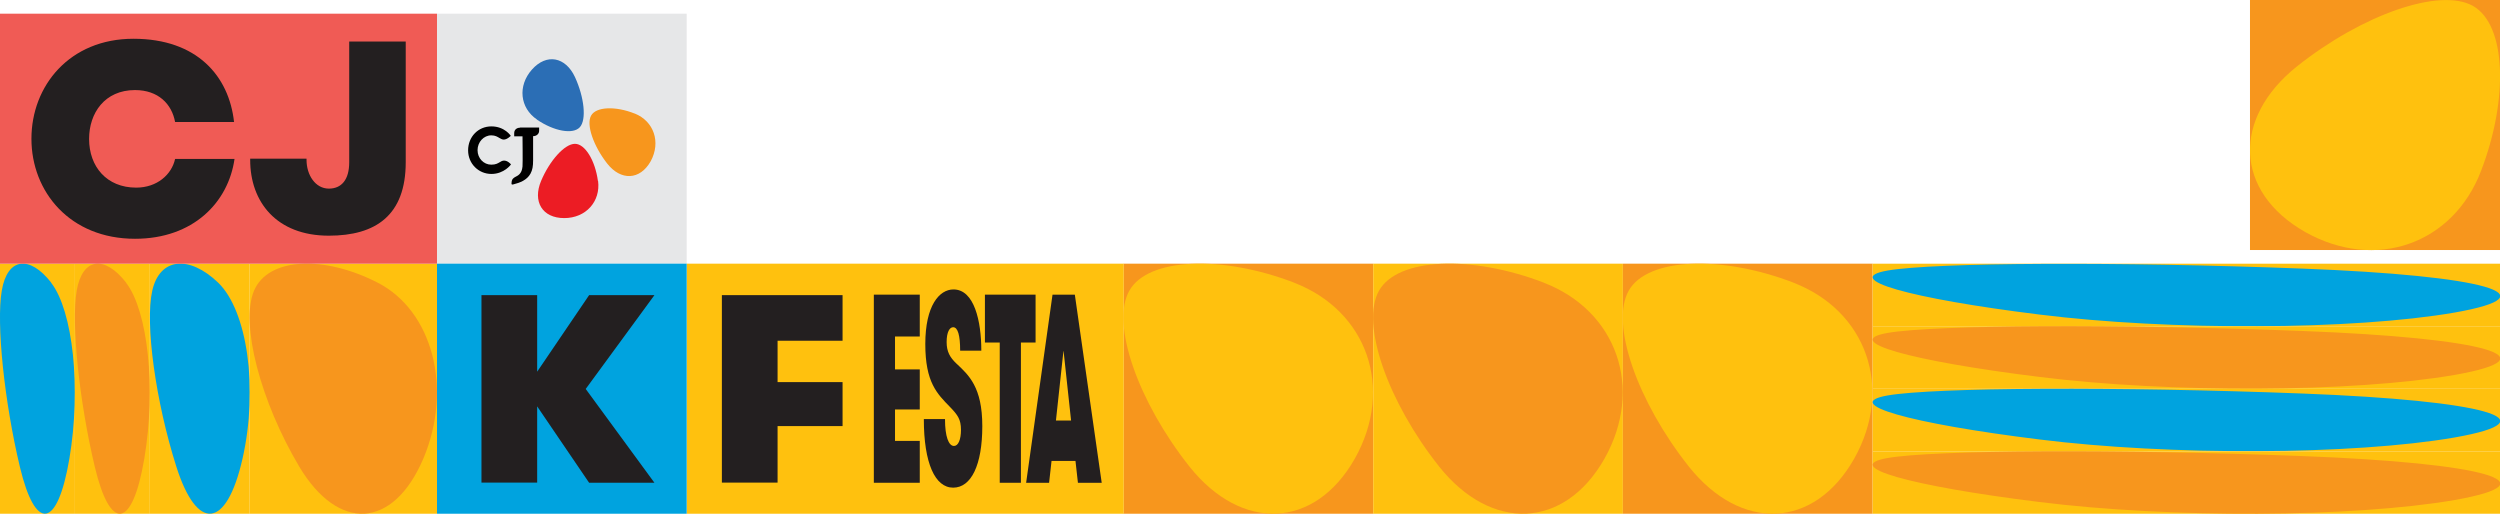 <?xml version="1.0" encoding="UTF-8"?>
<svg id="Layer_2" data-name="Layer 2" xmlns="http://www.w3.org/2000/svg" viewBox="0 0 153.49 31.54">
  <defs>
    <style>
      .cls-1 {
        fill: #f7961d;
      }

      .cls-1, .cls-2, .cls-3, .cls-4, .cls-5, .cls-6, .cls-7, .cls-8, .cls-9 {
        stroke-width: 0px;
      }

      .cls-2 {
        fill: #00a3df;
      }

      .cls-3 {
        fill: #ffc10e;
      }

      .cls-4 {
        fill: #000;
      }

      .cls-5 {
        fill: #2b6eb5;
      }

      .cls-6 {
        fill: #ec1c24;
      }

      .cls-7 {
        fill: #e6e7e8;
      }

      .cls-8 {
        fill: #f05b55;
      }

      .cls-9 {
        fill: #231f20;
      }
    </style>
  </defs>
  <g id="Layer_1-2" data-name="Layer 1">
    <g>
      <rect class="cls-1" x="138.14" y="0" width="15.35" height="15.35" transform="translate(153.49 -138.14) rotate(90)"/>
      <path class="cls-3" d="M152.32,10.51c1.72-4.47,1.54-8.99-.48-10.14-2.03-1.16-6.83.53-10.82,3.71-3.98,3.18-3.85,7.68.5,10.16,4.34,2.44,9.08.74,10.8-3.73Z"/>
    </g>
    <g>
      <g>
        <rect class="cls-1" x="68.98" y="16.19" width="15.33" height="15.35"/>
        <path class="cls-3" d="M79.47,17.36c-4.47-1.72-8.98-1.54-10.13.48-1.16,2.03.53,6.83,3.7,10.82,3.18,3.98,7.67,3.85,10.14-.5,2.44-4.34.74-9.08-3.72-10.8Z"/>
      </g>
      <g>
        <rect class="cls-3" x="84.31" y="16.19" width="15.33" height="15.35"/>
        <path class="cls-1" d="M94.8,17.36c-4.47-1.72-8.98-1.54-10.13.48-1.16,2.03.53,6.83,3.7,10.82,3.18,3.98,7.67,3.85,10.14-.5,2.44-4.34.74-9.08-3.72-10.8Z"/>
      </g>
      <g>
        <rect class="cls-1" x="99.64" y="16.19" width="15.33" height="15.35"/>
        <path class="cls-3" d="M110.13,17.36c-4.47-1.72-8.98-1.54-10.13.48-1.16,2.03.53,6.83,3.7,10.82,3.18,3.98,7.67,3.85,10.14-.5,2.44-4.34.74-9.08-3.72-10.8Z"/>
      </g>
      <g>
        <rect class="cls-3" x="114.97" y="16.19" width="38.53" height="3.84"/>
        <path class="cls-2" d="M141.34,16.49c-11.23-.43-22.58-.38-25.45.12-2.9.51,1.32,1.71,9.31,2.7,7.98,1,19.27.96,25.5-.12,6.13-1.08,1.85-2.27-9.35-2.7Z"/>
      </g>
      <g>
        <rect class="cls-3" x="114.97" y="20.03" width="38.53" height="3.84"/>
        <path class="cls-1" d="M141.34,20.32c-11.23-.43-22.58-.38-25.45.12-2.9.51,1.32,1.71,9.31,2.7,7.98,1,19.27.96,25.5-.12,6.13-1.08,1.85-2.27-9.35-2.7Z"/>
      </g>
      <g>
        <rect class="cls-3" x="114.97" y="23.87" width="38.53" height="3.84"/>
        <path class="cls-2" d="M141.34,24.16c-11.23-.43-22.58-.38-25.45.12-2.9.51,1.32,1.71,9.31,2.7,7.98,1,19.27.96,25.5-.12,6.13-1.08,1.85-2.27-9.35-2.7Z"/>
      </g>
      <g>
        <rect class="cls-3" x="114.97" y="27.71" width="38.53" height="3.84"/>
        <path class="cls-1" d="M141.34,28c-11.23-.43-22.58-.38-25.45.12-2.9.51,1.32,1.71,9.31,2.7,7.98,1,19.27.96,25.5-.12,6.13-1.08,1.85-2.27-9.35-2.7Z"/>
      </g>
      <g>
        <rect class="cls-3" y="16.19" width="4.6" height="15.35"/>
        <path class="cls-2" d="M3.15,17.36c-1.34-1.72-2.7-1.54-3.04.48-.35,2.03.16,6.83,1.11,10.82.95,3.98,2.3,3.85,3.04-.5.73-4.34.22-9.08-1.12-10.8Z"/>
      </g>
      <g>
        <rect class="cls-3" x="4.6" y="16.19" width="4.6" height="15.35"/>
        <path class="cls-1" d="M7.75,17.36c-1.34-1.72-2.69-1.54-3.04.48-.35,2.03.16,6.83,1.11,10.82.95,3.98,2.3,3.85,3.04-.5.73-4.34.22-9.08-1.12-10.8Z"/>
      </g>
      <g>
        <rect class="cls-3" x="9.2" y="16.19" width="6.13" height="15.35"/>
        <path class="cls-2" d="M13.4,17.36c-1.79-1.72-3.59-1.54-4.05.48-.46,2.03.21,6.83,1.48,10.82,1.27,3.98,3.07,3.85,4.06-.5.98-4.34.29-9.08-1.49-10.8Z"/>
      </g>
      <g>
        <rect class="cls-3" x="15.33" y="16.19" width="11.5" height="15.35"/>
        <path class="cls-1" d="M23.2,17.36c-3.35-1.72-6.74-1.54-7.6.48-.87,2.03.4,6.83,2.78,10.82,2.38,3.98,5.75,3.85,7.61-.5,1.83-4.34.55-9.08-2.79-10.8Z"/>
      </g>
      <g>
        <rect class="cls-8" x="0" y=".84" width="26.83" height="15.35"/>
        <g>
          <rect class="cls-7" x="26.83" y=".84" width="15.33" height="15.35"/>
          <g>
            <g>
              <path class="cls-1" d="M38.96,6.97c-1.18-.47-2.37-.42-2.67.13-.31.55.14,1.85.98,2.93.84,1.08,2.02,1.04,2.68-.13.64-1.18.19-2.46-.98-2.93"/>
              <path class="cls-5" d="M32.96,7.34c1.05.72,2.22.93,2.64.47.42-.47.27-1.84-.3-3.08-.58-1.24-1.74-1.47-2.64-.46-.89,1-.74,2.36.31,3.07"/>
              <path class="cls-6" d="M36.71,11.11c-.17-1.26-.79-2.28-1.41-2.28-.63,0-1.55,1.02-2.08,2.28-.53,1.26.07,2.28,1.42,2.28,1.34,0,2.24-1.03,2.08-2.28"/>
            </g>
            <g>
              <path class="cls-4" d="M31.93,7.84c-.21,0-.36.13-.36.33v.2h.51s.02,1.68,0,1.85-.06.46-.38.61c-.27.13-.28.25-.29.36-.02.14,0,.16.11.13.4-.1.83-.26,1.05-.66.12-.22.16-.45.16-.81v-1.49c.21,0,.37-.14.37-.33v-.2h-1.17Z"/>
              <path class="cls-4" d="M31.37,10.1s-.41.58-1.2.58-1.43-.63-1.43-1.45.61-1.47,1.43-1.47,1.19.58,1.19.58c0,0-.22.23-.43.23-.1,0-.18-.05-.27-.1-.12-.07-.25-.16-.5-.16-.46,0-.84.41-.84.91s.38.89.84.89c.28,0,.4-.08.52-.15.08-.05.16-.1.27-.1.23,0,.41.22.41.22Z"/>
            </g>
          </g>
        </g>
        <path class="cls-9" d="M14.4,9.75c-.38,2.68-2.54,4.91-6.11,4.91-4,0-6.36-2.89-6.36-6.14s2.34-6.14,6.26-6.14,5.87,2.3,6.18,5.11h-3.62c-.2-1.1-1.03-1.96-2.46-1.96-1.86,0-2.82,1.41-2.82,3,0,1.7,1.08,2.99,2.89,2.99,1.28,0,2.18-.8,2.39-1.76h3.66Z"/>
        <g>
          <rect class="cls-3" x="42.16" y="16.19" width="26.83" height="15.35"/>
          <g>
            <path class="cls-9" d="M54.95,20.67v2.01h1.52v2.46h-1.52v1.93h1.52v2.57h-2.82v-11.55h2.82v2.57h-1.52Z"/>
            <path class="cls-9" d="M58.02,25.75c0,1.04.22,1.63.55,1.63.26,0,.43-.38.43-.99,0-.64-.2-.91-.66-1.39-.81-.83-1.53-1.52-1.53-3.88s.86-3.35,1.73-3.35c1.28,0,1.71,1.95,1.71,3.76h-1.3c0-.94-.14-1.44-.43-1.44-.21,0-.4.28-.4.91,0,.59.2.94.6,1.32.76.71,1.59,1.45,1.59,3.84s-.68,3.78-1.79,3.78-1.8-1.5-1.8-4.21h1.3Z"/>
            <path class="cls-9" d="M61.37,21.03h-.9v-2.94h3.11v2.94h-.9v8.61h-1.3v-8.61Z"/>
            <path class="cls-9" d="M66.18,29.64l-.15-1.34h-1.47l-.15,1.34h-1.41l1.62-11.55h1.37l1.65,11.55h-1.45ZM65.29,21.56l-.46,4.26h.93l-.46-4.26Z"/>
          </g>
          <rect class="cls-2" x="26.83" y="16.19" width="15.33" height="15.35"/>
          <path class="cls-9" d="M32.98,24.94v4.69h-3.42v-11.51h3.42v4.7l3.19-4.7h4.01l-4.22,5.76,4.22,5.76h-4.01l-3.19-4.69Z"/>
          <path class="cls-9" d="M47.74,20.91v2.55h3.99v2.7h-3.99v3.47h-3.42v-11.51h7.41v2.8h-3.99Z"/>
        </g>
        <path class="cls-9" d="M21.44,2.55v7.42c0,1.06-.47,1.61-1.25,1.61-.83,0-1.37-.84-1.37-1.76v-.08h-3.46v.08h0c0,2.56,1.6,4.65,4.83,4.65,2.89,0,4.72-1.26,4.72-4.51V2.55h-3.47Z"/>
      </g>
    </g>
  </g>
</svg>